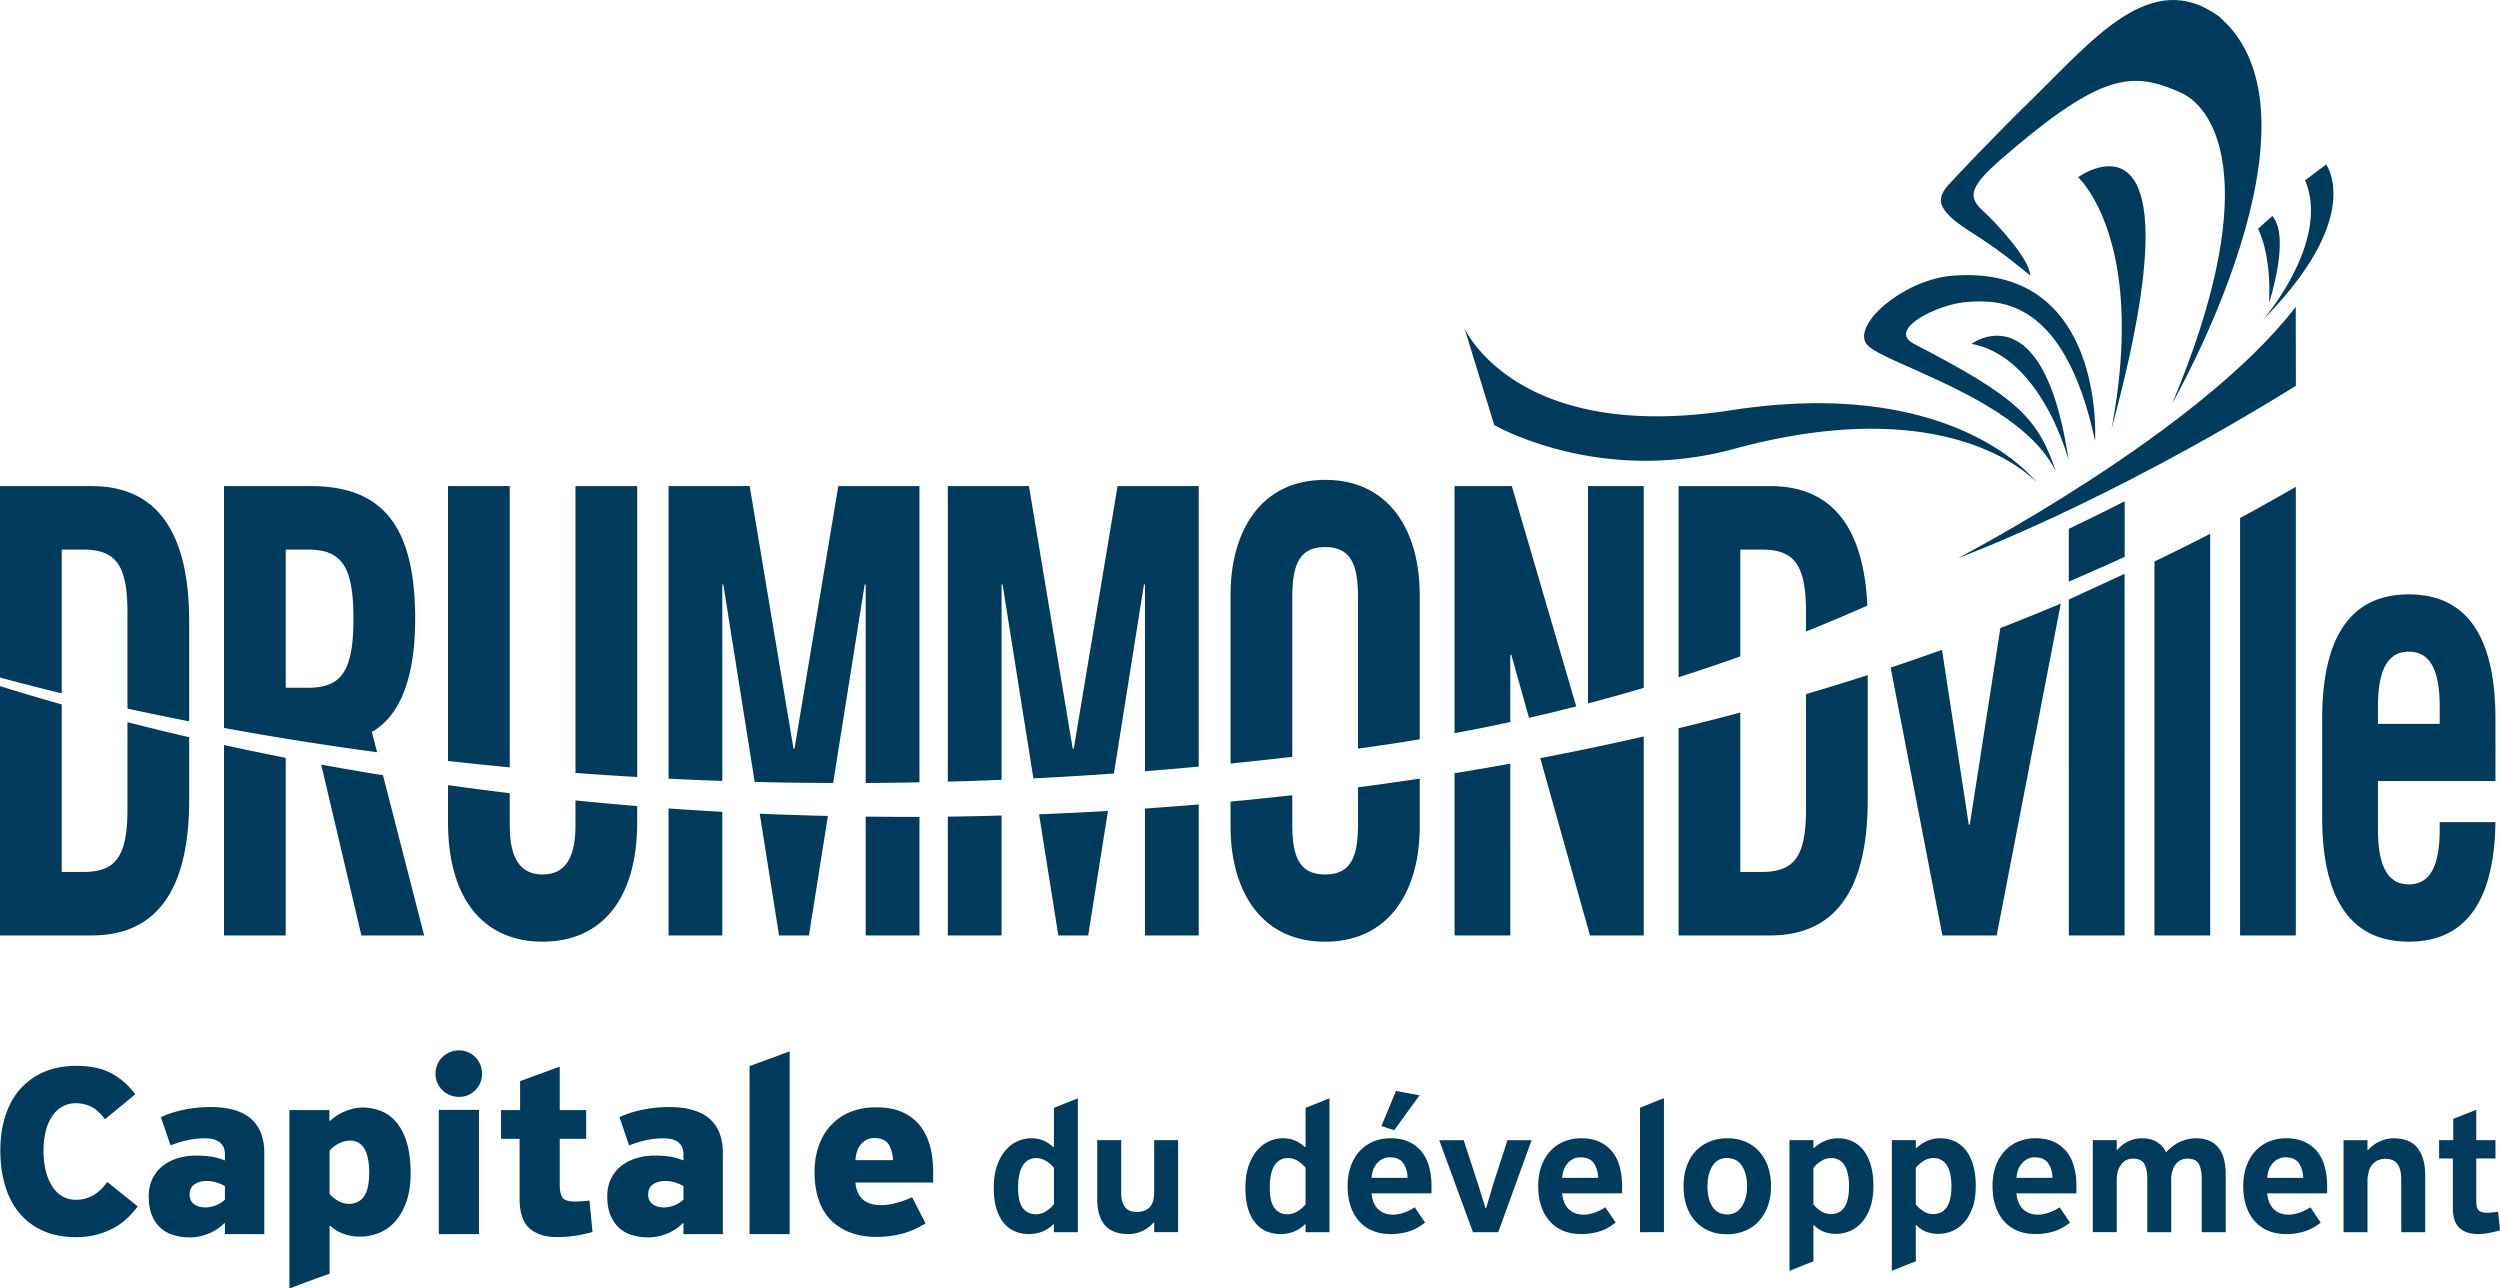 <svg width="260" height="134" viewBox="0 0 260 134" xmlns="http://www.w3.org/2000/svg"><title>logo-drummondville</title><g fill="#003A5D"><path d="M13.254 84.146c0 4.92-1.191 6.537-4.608 6.537H6.421v-17.42A249.853 249.853 0 0 1 0 71.355v25.931h9.526c6.627 0 10.148-4.53 10.148-14.109V76.67a283.09 283.09 0 0 1-6.42-1.565v9.041zM6.421 57.157h2.226c3.417 0 4.608 1.618 4.608 6.538v9.993c2.052.449 4.191.894 6.42 1.33V64.664c0-9.578-3.521-14.11-10.148-14.11H0v19.908c1.996.54 4.14 1.092 6.421 1.647V57.157zm32.253 18.964c2.175-1.229 4.504-4.271 4.504-11.779 0-9.969-3.676-13.788-10.872-13.788h-9.008v25.152a331.095 331.095 0 0 0 15.918 2.523l-.542-2.108zm-6.679-4.595h-2.278v-14.37h2.278c3.469 0 4.764 1.618 4.764 7.185 0 5.565-1.295 7.185-4.764 7.185zm-8.697 25.76h6.419v-18.47a311.04 311.04 0 0 1-6.419-1.333v19.803zm14.288 0h6.524l-4.278-16.659a315.273 315.273 0 0 1-6.428-1.11l4.182 17.769zm22.262-11.457c0 3.431-1.087 5.113-3.417 5.113s-3.417-1.683-3.417-5.113v-3.335a324.555 324.555 0 0 1-6.419-.842v3.854c0 8.025 3.727 12.428 9.836 12.428s9.836-4.402 9.836-12.428v-1.677c-2.175-.176-4.314-.37-6.419-.581v2.581zm-6.834-35.275h-6.419v28.587c2.095.236 4.236.457 6.419.663v-29.25zm13.254 0h-6.419v29.83c2.103.158 4.246.3 6.419.425V50.554zm23.763 34.374v12.358h5.592V84.952c-1.884.006-3.748-.002-5.592-.024zM75.12 60.781h.104l3.262 20.537c2.673.068 5.396.105 8.161.113l3.28-20.65h.104v20.65a365.92 365.92 0 0 0 5.592-.071V50.554h-8.439L82.627 77.87h-.104l-4.555-27.316h-8.439v30.428c1.841.091 3.702.171 5.591.234V60.781zm-5.591 36.505h5.591V84.433a337.629 337.629 0 0 1-5.591-.355v13.208zm11.493 0h3.107l1.974-12.428a363.2 363.2 0 0 1-7.092-.233l2.011 12.661zm23.142-36.505h.104l3.204 20.17c2.755-.137 5.547-.305 8.375-.504l3.124-19.667h.104v19.428c1.847-.145 3.714-.309 5.591-.481V50.554h-8.439L111.67 77.87h-.104l-4.556-27.316h-8.438v30.739c1.845-.05 3.711-.116 5.592-.193V60.781zm5.901 36.505h3.107l2.056-12.948a346.71 346.71 0 0 1-7.165.347l2.002 12.601zm9.009 0h5.591V83.661c-1.879.158-3.741.301-5.591.43v13.195zm-20.502 0h5.592V84.814c-1.88.053-3.746.093-5.592.114v12.358zm42.659-15.41v3.89c0 3.494-.828 5.177-3.418 5.177-2.588 0-3.416-1.683-3.416-5.177v-3.064c-2.156.241-4.298.463-6.42.662v2.596c0 6.603 3.105 11.975 9.836 11.975s9.838-5.372 9.838-11.975v-4.983c-1.852.276-3.717.547-5.612.798-.27.035-.537.065-.808.101zm-6.834-19.801c0-3.495.828-5.177 3.416-5.177 2.59 0 3.418 1.683 3.418 5.177v15.782a202.24 202.24 0 0 0 6.42-.97V61.882c0-6.603-3.107-11.974-9.838-11.974-6.731 0-9.836 5.371-9.836 11.974V79.41a397.55 397.55 0 0 0 6.42-.701V62.075zm30.96 35.211h5.591V76.593a302.863 302.863 0 0 1-10.76 2.254l5.169 18.439zm-14.084 0h5.799V79.42c-1.909.345-3.836.68-5.799.995v16.871zm19.675-46.732h-5.799v22.603a197.805 197.805 0 0 0 5.799-1.618V50.554zm-13.876 17.542h.104l1.838 6.558c1.661-.378 3.3-.772 4.914-1.185l-6.701-22.915h-5.954V76.25c1.963-.363 3.897-.75 5.799-1.163v-6.991zm30.752 16.05c0 4.92-1.189 6.537-4.606 6.537h-2.226V74.106a280.46 280.46 0 0 1-6.421 1.632v21.548h9.526c6.627 0 10.147-4.53 10.147-14.109V70.213a263.952 263.952 0 0 1-6.421 1.978v11.955h.001zm-6.832-26.989h2.226c3.417 0 4.606 1.618 4.606 6.538v1.982a192.797 192.797 0 0 0 6.382-2.695c-.399-8.427-3.883-12.427-10.108-12.427h-9.526v19.877a193.042 193.042 0 0 0 6.421-2.166V57.157h-.001zm23.866 28.609h-.105l-2.787-18.184a250.741 250.741 0 0 1-5.34 1.848l5.384 27.856h5.645l6.668-34.513a234.3 234.3 0 0 1-6.285 2.545l-3.18 20.448zm-9.58-23.303l.008.034.074-.034h-.082zm19.881 34.823h5.799V59.678l-5.799 2.672zm8.904 0h5.797V55.512a216.222 216.222 0 0 1-5.797 2.884v38.89zm8.904 0h5.798v-46.66a198.948 198.948 0 0 1-5.798 3.245v43.415zm17.549-35.47c-6.626 0-9.009 5.309-9.009 12.945v10.227c0 7.639 2.383 12.945 9.009 12.945 6.474 0 8.907-5.05 9.01-12.428h-5.798v.776c0 4.013-1.14 5.695-3.212 5.695-2.068 0-3.21-1.683-3.21-5.695v-5.047h12.22V74.76c-.001-7.635-2.381-12.944-9.01-12.944zm3.212 13.463h-6.422v-1.812c0-4.013 1.142-5.695 3.21-5.695 2.072 0 3.212 1.683 3.212 5.695v1.812zm-38.595-27.401s-2.75-10.744-10.097-12.113c0 0 7.492-5.626 10.097 12.113zm4.449-3.212c3.761-19.757-3.467-26.234-3.467-26.234s13.14-9.469 3.467 26.234m15.793-11.437s7.039-8.112 4.353-14.475l2.195-1.654c.295.461 3.626 5.808-6.548 16.129"/><path d="M235.98 31.505s2.271-6.82.343-9.044l-1.489 1.333s1.419 2.531 1.146 7.711"/><path d="M209.817 15.104c9.113-7.615 12.226-7.584 16.934-5.493 4.123 1.832 8.318 10.534-.835 32.326 0 0 17.176-29.9 4.786-40.28-6.936-5.004-12.948 2.368-19.098 8.387-4.482 4.365-8.195 8.361-8.615 8.801-1.494 1.562-2.123 2.705 2.021 5.314 3.241 2 5.863 4.306 6.136 4.497-.047-1.746-3.683-5.617-4.945-6.749-1.96-1.757-.94-2.996 3.616-6.803z"/><path d="M217.886 45.858s1.177-18.709-15.162-17.154c-5.06.609-10.058 5.097-8.605 7.08 1.452 1.981 16.021 5.641 19.701 13.274-1.875-5.659-4.112-7.783-14.824-13.328-2.738-1.474 2.493-4.131 5.673-4.334 3.179-.203 10.04-.447 13.217 14.462zm-14.242 12.177s25.12-13.055 35.114-26.128l.012 8.22c-20.125 12.459-35.126 17.908-35.126 17.908z"/><path d="M211.848 50.217s-8.437-9.807-31.535-3.526c-14.047 3.821-24.912-2.487-24.912-2.487l-3.105-10.093s5.24 12.034 27.748 8.553c23.551-3.642 31.804 7.553 31.804 7.553zm9.12 7.688c-2.158 1.013-5.812 2.582-5.812 2.582v-5.491s3.238-1.542 5.808-2.864l.004 5.773zm-117.616 65.632c0-.876.111-1.636.333-2.285.222-.646.517-1.181.884-1.606.366-.425.78-.742 1.244-.95.464-.21.938-.315 1.421-.315.497 0 .929.082 1.295.244.365.161.699.383 1 .67h.079v-4.074l2.488-.997v13.923h-2.488v-.823h-.061c-.378.367-.78.628-1.205.783a3.762 3.762 0 0 1-1.323.237c-.498 0-.964-.086-1.402-.255a2.989 2.989 0 0 1-1.167-.834c-.339-.385-.607-.882-.803-1.49-.195-.609-.295-1.351-.295-2.228zm2.531-.008c0 .971.161 1.672.489 2.105.327.432.776.649 1.354.649.378 0 .728-.102 1.047-.305.321-.205.599-.445.835-.72v-3.817a3.62 3.62 0 0 0-.805-.697 1.878 1.878 0 0 0-1.038-.307c-.603 0-1.066.26-1.393.778-.328.52-.489 1.291-.489 2.314zm8.232-4.952h2.49v5.53c0 .601.131 1.076.393 1.42.261.348.667.521 1.215.521.405 0 .76-.089 1.068-.266.307-.176.527-.486.656-.93.064-.262.098-.55.098-.864v-5.411h2.491v9.568h-2.491v-.999h-.059c-.38.418-.794.723-1.245.913-.452.188-.9.283-1.345.283-1.136 0-1.966-.311-2.488-.933-.523-.62-.785-1.519-.785-2.697v-6.135h.002zm15.409 4.96c0-.876.111-1.636.333-2.285.222-.646.516-1.181.884-1.606.365-.425.78-.742 1.244-.95a3.41 3.41 0 0 1 1.42-.315c.498 0 .928.082 1.294.244.366.161.699.383 1.001.67h.078v-4.074l2.489-.997v13.923h-2.489v-.823h-.059c-.379.367-.78.628-1.207.783a3.75 3.75 0 0 1-1.323.237c-.496 0-.964-.086-1.401-.255a2.979 2.979 0 0 1-1.166-.834c-.341-.385-.61-.882-.803-1.49-.196-.609-.295-1.351-.295-2.228zm2.531-.008c0 .971.163 1.672.49 2.105.327.432.777.649 1.353.649.38 0 .728-.102 1.049-.305.32-.205.597-.445.833-.72v-3.817a3.631 3.631 0 0 0-.803-.697 1.882 1.882 0 0 0-1.04-.307c-.603 0-1.064.26-1.392.778-.328.518-.49 1.291-.49 2.314zm16.819.578h-6.233c.066.717.294 1.268.687 1.646.391.381.902.57 1.529.57.379 0 .771-.071 1.176-.217a4.813 4.813 0 0 0 1.1-.549l1.077 1.589c-.561.443-1.134.755-1.715.931a6.431 6.431 0 0 1-1.872.266c-.694 0-1.315-.115-1.872-.345a3.75 3.75 0 0 1-1.402-.99 4.509 4.509 0 0 1-.886-1.566c-.207-.617-.312-1.309-.312-2.08 0-.757.108-1.445.324-2.059a4.557 4.557 0 0 1 .913-1.569 4.05 4.05 0 0 1 1.416-1.001 4.614 4.614 0 0 1 1.827-.353c.721 0 1.346.122 1.877.361a3.7 3.7 0 0 1 1.326 1.012c.354.431.615.95.785 1.561.171.605.255 1.277.255 2.008v.785zm-2.487-1.608c-.016-.602-.162-1.109-.445-1.52-.281-.412-.759-.618-1.428-.618-.474 0-.891.188-1.253.568-.36.38-.567.901-.62 1.569h3.746v.001zm-1.383-4.962l-1.334-.431 1.512-3.647 2.448.45-2.626 3.628zm8.184 10.609l-3.508-9.568h2.548l1.511 4.647.744 2.41h.078l.726-2.449 1.491-4.608h2.51l-3.471 9.568zm15.509-4.039h-6.233c.064.717.294 1.268.685 1.646.393.381.904.57 1.531.57.377 0 .771-.071 1.177-.217a4.77 4.77 0 0 0 1.097-.549l1.079 1.589c-.562.443-1.135.755-1.718.931a6.415 6.415 0 0 1-1.871.266c-.692 0-1.316-.115-1.87-.345a3.75 3.75 0 0 1-1.404-.99 4.46 4.46 0 0 1-.885-1.566c-.208-.617-.312-1.309-.312-2.08 0-.757.109-1.445.326-2.059a4.525 4.525 0 0 1 .913-1.569 4.034 4.034 0 0 1 1.414-1.001 4.631 4.631 0 0 1 1.829-.353c.721 0 1.345.122 1.875.361.531.245.974.582 1.326 1.012.355.431.617.95.785 1.561.173.605.257 1.277.257 2.008v.785h-.001zm-2.49-1.608c-.013-.602-.161-1.109-.442-1.52-.281-.412-.759-.618-1.43-.618-.473 0-.889.188-1.252.568-.361.38-.567.901-.619 1.569h3.743v.001zm4.354 5.647v-12.941l2.489-1v13.941zm9.047.216c-.69 0-1.314-.118-1.868-.354a3.987 3.987 0 0 1-1.418-1.001 4.508 4.508 0 0 1-.911-1.566c-.215-.617-.322-1.302-.322-2.061 0-.783.111-1.486.333-2.107.223-.62.534-1.144.94-1.57.403-.424.885-.75 1.446-.979a4.82 4.82 0 0 1 1.839-.344c.666 0 1.279.114 1.838.344.562.229 1.04.56 1.438.99a4.6 4.6 0 0 1 .93 1.568c.221.615.332 1.301.332 2.06 0 .783-.114 1.486-.341 2.108a4.607 4.607 0 0 1-.95 1.578 4.054 4.054 0 0 1-1.448.991 4.808 4.808 0 0 1-1.838.343zm-.019-7.924c-.656 0-1.156.275-1.497.825-.343.548-.513 1.24-.513 2.078 0 .941.178 1.669.532 2.186.355.517.868.774 1.536.774.328 0 .621-.075.877-.225.255-.15.47-.36.64-.627.171-.267.303-.579.393-.931.094-.355.141-.733.141-1.139 0-.877-.18-1.585-.533-2.129-.355-.539-.881-.812-1.576-.812zm15.242 2.923c0 .875-.113 1.628-.341 2.256-.229.627-.525 1.14-.89 1.538a3.455 3.455 0 0 1-1.24.883 3.674 3.674 0 0 1-1.398.285c-.495 0-.928-.075-1.299-.227a2.96 2.96 0 0 1-1.006-.676h-.06v3.766a44.25 44.25 0 0 0-1.246.48c-.409.162-.823.33-1.244.499v-13.589h2.49v.823h.06a3.8 3.8 0 0 1 1.189-.766 3.568 3.568 0 0 1 2.718.029c.443.189.834.484 1.173.883.339.399.606.917.802 1.55.196.633.292 1.391.292 2.266zm-2.528-.04c-.014-.979-.183-1.705-.507-2.176a1.547 1.547 0 0 0-1.347-.707c-.376 0-.724.103-1.043.305a3.298 3.298 0 0 0-.809.717v3.804c.221.274.488.509.8.704.312.198.65.295 1.013.295.613 0 1.079-.233 1.405-.705.325-.472.488-1.216.488-2.237zm13.174.04c0 .875-.112 1.628-.34 2.256-.229.627-.526 1.14-.89 1.538a3.467 3.467 0 0 1-1.241.883 3.666 3.666 0 0 1-1.397.285c-.495 0-.929-.075-1.301-.227a2.956 2.956 0 0 1-1.005-.676h-.06v3.766c-.421.156-.837.315-1.246.48-.408.162-.822.33-1.244.499v-13.589h2.49v.823h.06c.364-.339.76-.595 1.19-.766a3.557 3.557 0 0 1 2.718.029c.442.189.834.484 1.172.883.339.399.606.917.802 1.55.196.633.292 1.391.292 2.266zm-2.528-.04c-.015-.979-.184-1.705-.508-2.176-.324-.471-.772-.707-1.346-.707-.377 0-.725.103-1.044.305a3.298 3.298 0 0 0-.809.717v3.804c.221.274.487.509.8.704.312.198.65.295 1.013.295.613 0 1.079-.233 1.406-.705.325-.472.488-1.216.488-2.237zm12.998.786h-6.236c.067.717.295 1.268.688 1.646.392.381.9.57 1.528.57.38 0 .771-.071 1.176-.217a4.805 4.805 0 0 0 1.099-.549l1.077 1.589c-.561.443-1.133.755-1.713.931a6.45 6.45 0 0 1-1.874.266c-.693 0-1.316-.115-1.87-.345a3.774 3.774 0 0 1-1.404-.99 4.487 4.487 0 0 1-.883-1.566c-.208-.617-.312-1.309-.312-2.08 0-.757.108-1.445.323-2.059a4.53 4.53 0 0 1 .915-1.569 4.002 4.002 0 0 1 1.415-1.001 4.615 4.615 0 0 1 1.825-.353c.721 0 1.349.122 1.879.361a3.68 3.68 0 0 1 1.325 1.012c.354.431.614.95.787 1.561.168.605.255 1.277.255 2.008v.785zm-2.489-1.608c-.014-.602-.161-1.109-.444-1.52-.283-.412-.76-.618-1.429-.618-.473 0-.891.188-1.253.568-.36.38-.566.901-.621 1.569h3.747v.001zm9.861 5.647v-5.53c0-.667-.101-1.186-.306-1.559-.201-.371-.597-.557-1.185-.557-.405 0-.742.123-1.01.372a1.954 1.954 0 0 0-.559.939c-.08.262-.118.57-.118.922v5.412h-2.488v-9.568h2.488v1.019h.061a3.325 3.325 0 0 1 2.509-1.216c.666 0 1.206.133 1.618.393.41.262.728.615.95 1.06.534-.563 1.065-.944 1.589-1.147.521-.203 1.011-.305 1.47-.305.562 0 1.041.089 1.441.265.398.177.725.431.979.765.255.334.438.733.549 1.197.111.463.168.99.168 1.579v5.96h-2.491v-5.53c0-.667-.101-1.186-.303-1.559-.203-.371-.598-.557-1.186-.557-.395 0-.725.113-.991.342a1.784 1.784 0 0 0-.559.913c-.093.223-.138.517-.138.882v5.509h-2.488v-.001zm18.702-4.039h-6.234c.067.717.295 1.268.688 1.646.391.381.901.57 1.529.57a3.46 3.46 0 0 0 1.176-.217 4.833 4.833 0 0 0 1.1-.549l1.077 1.589c-.562.443-1.135.755-1.716.931a6.424 6.424 0 0 1-1.871.266c-.694 0-1.316-.115-1.873-.345a3.747 3.747 0 0 1-1.401-.99 4.477 4.477 0 0 1-.886-1.566c-.208-.617-.312-1.309-.312-2.08 0-.757.107-1.445.324-2.059a4.57 4.57 0 0 1 .912-1.569 4.046 4.046 0 0 1 1.417-1.001 4.614 4.614 0 0 1 1.827-.353c.721 0 1.346.122 1.877.361.53.245.971.582 1.326 1.012.354.431.615.95.785 1.561.17.605.255 1.277.255 2.008v.785zm-2.488-1.608c-.015-.602-.162-1.109-.444-1.52-.282-.412-.759-.618-1.428-.618-.473 0-.891.188-1.253.568-.36.38-.568.901-.621 1.569h3.746v.001zm12.686 5.647h-2.491v-5.509c0-.682-.129-1.203-.39-1.571-.26-.365-.684-.548-1.268-.548-.441 0-.813.125-1.12.372-.307.25-.512.582-.615 1.001-.025.118-.051.251-.077.401a2.723 2.723 0 0 0-.039.461v5.393h-2.49v-9.568h2.49v1.019h.077c.34-.391.747-.692 1.223-.9.475-.21.936-.315 1.377-.315 1.173 0 2.019.344 2.542 1.029.52.688.781 1.611.781 2.776v5.959zm5.311-9.569h2v1.9h-2v4.434c0 .458.078.774.235.95.158.177.444.265.863.265.155 0 .329-.01.52-.028.188-.021.408-.043.657-.068l.195 1.92c-.339.105-.714.195-1.126.274a6.223 6.223 0 0 1-1.167.118c-.812 0-1.447-.208-1.911-.628-.465-.419-.698-1.112-.698-2.08v-5.157h-1.43v-1.9h1.47v-2.217l2.393-.941v3.158h-.001zM.035 119.624c0-1.285.172-2.472.517-3.554.344-1.084.85-2.009 1.518-2.776a7.002 7.002 0 0 1 2.483-1.797c.986-.431 2.116-.646 3.383-.646 1.533 0 2.782.276 3.752.833a7.377 7.377 0 0 1 2.377 2.126l-3.145 2.59c-.492-.651-.985-1.091-1.479-1.32a3.605 3.605 0 0 0-1.533-.345c-.563 0-1.058.13-1.479.385a3.197 3.197 0 0 0-1.056 1.043 4.95 4.95 0 0 0-.635 1.571 8.666 8.666 0 0 0-.211 1.969c0 .688.07 1.339.211 1.956.14.617.352 1.159.635 1.627.279.466.633.832 1.056 1.095.421.264.923.396 1.506.396.562 0 1.113-.136 1.651-.408.538-.272 1.062-.754 1.572-1.442l3.17 2.538a9.873 9.873 0 0 1-1.083 1.216 6.598 6.598 0 0 1-1.4 1.016 7.969 7.969 0 0 1-1.771.702 8.3 8.3 0 0 1-2.166.263c-1.27 0-2.392-.211-3.369-.634a6.686 6.686 0 0 1-2.471-1.81c-.668-.783-1.174-1.733-1.518-2.854-.342-1.118-.515-2.367-.515-3.74zm23.357 8.723v-1.112l-.079-.024a4.113 4.113 0 0 1-.925.738 5.354 5.354 0 0 1-1.875.674c-.284.044-.52.066-.714.066a6.04 6.04 0 0 1-1.745-.238 3.461 3.461 0 0 1-1.36-.754c-.38-.342-.678-.781-.898-1.319-.22-.538-.33-1.185-.33-1.943 0-.703.131-1.325.396-1.861a3.759 3.759 0 0 1 1.083-1.336 4.86 4.86 0 0 1 1.572-.793 6.576 6.576 0 0 1 1.888-.263c.513 0 1 .029 1.466.093.468.061.976.197 1.521.408v-.614c0-1.123-.705-1.684-2.114-1.684-1.127 0-2.307.247-3.541.738l-1.004-2.94c.757-.35 1.581-.612 2.471-.787a13.861 13.861 0 0 1 2.682-.262c3.732 0 5.601 1.603 5.601 4.809v8.405h-4.095v-.001zm0-4.996a4.837 4.837 0 0 0-.846-.37 3.434 3.434 0 0 0-1.083-.157c-.475 0-.886.114-1.228.343-.343.229-.515.581-.515 1.056 0 .441.155.776.463 1.005.306.229.708.344 1.201.344.351 0 .713-.075 1.083-.224a2.76 2.76 0 0 0 .925-.594v-1.403zm19.312-1.349c0 1.164-.149 2.162-.448 3.001-.299.836-.696 1.523-1.188 2.062a4.477 4.477 0 0 1-1.69 1.174 5.254 5.254 0 0 1-1.929.371c-1.215 0-2.245-.371-3.091-1.109h-.079v4.967c-.706.247-1.406.499-2.101.753-.695.257-1.388.517-2.074.78V115.45h4.149v1.108h.078a5.241 5.241 0 0 1 1.612-1.004c.617-.244 1.206-.369 1.771-.369.703 0 1.359.129 1.969.384a4.119 4.119 0 0 1 1.585 1.201c.448.549.799 1.251 1.056 2.115.255.863.38 1.901.38 3.117zm-4.306-.131c-.018-1.128-.197-1.951-.542-2.471-.343-.519-.823-.78-1.438-.78-.371 0-.749.093-1.137.277a2.974 2.974 0 0 0-1.004.78v4.492c.264.3.57.547.925.741.352.192.713.29 1.083.29.669 0 1.188-.251 1.558-.753.372-.502.555-1.36.555-2.576zm6.895-10.201c0-.334.063-.651.187-.95.122-.3.297-.561.527-.78.229-.221.489-.394.78-.515.292-.124.611-.187.964-.187.317 0 .622.062.913.187a2.35 2.35 0 0 1 1.28 1.295c.124.299.187.616.187.95a2.32 2.32 0 0 1-.701 1.704 2.286 2.286 0 0 1-1.678.702 2.43 2.43 0 0 1-.964-.187 2.519 2.519 0 0 1-.78-.516 2.346 2.346 0 0 1-.715-1.703zm.345 3.753h4.173v12.924h-4.173v-12.924zm12.576.026h2.749v2.985h-2.749v4.731c0 .669.102 1.135.303 1.4.205.265.622.396 1.255.396.212 0 .441-.01.688-.027.246-.018.527-.043.847-.079l.315 3.278c-1.303.352-2.51.526-3.622.526-1.259 0-2.234-.302-2.924-.91-.69-.608-1.038-1.643-1.038-3.106v-6.21h-1.929v-2.985h1.983v-3.013l4.122-1.506v4.52zm12.867 12.898v-1.112l-.079-.024a4.113 4.113 0 0 1-.925.738 5.354 5.354 0 0 1-1.875.674c-.284.044-.52.066-.713.066a6.04 6.04 0 0 1-1.745-.238 3.465 3.465 0 0 1-1.361-.754c-.38-.342-.678-.781-.898-1.319-.221-.538-.33-1.185-.33-1.943 0-.703.131-1.325.396-1.861a3.748 3.748 0 0 1 1.083-1.336 4.86 4.86 0 0 1 1.572-.793 6.571 6.571 0 0 1 1.888-.263c.513 0 1 .029 1.467.093.468.061.975.197 1.521.408v-.614c0-1.123-.705-1.684-2.114-1.684-1.127 0-2.307.247-3.541.738l-1.004-2.94c.756-.35 1.581-.612 2.471-.787a13.853 13.853 0 0 1 2.682-.262c3.733 0 5.601 1.603 5.601 4.809v8.405h-4.096v-.001zm0-4.996a4.815 4.815 0 0 0-.847-.37 3.426 3.426 0 0 0-1.083-.157c-.476 0-.886.114-1.228.343-.343.229-.515.581-.515 1.056 0 .441.155.776.463 1.005.307.229.708.344 1.201.344.352 0 .714-.075 1.083-.224a2.77 2.77 0 0 0 .925-.594v-1.403h.001zm6.87 4.996v-17.47l4.174-1.531v19.001zm19.1-5.367h-8.085c.142 1.567 1.033 2.354 2.669 2.354a5.97 5.97 0 0 0 1.573-.227 10.727 10.727 0 0 0 1.651-.595l1.4 2.722c-.882.53-1.73.897-2.55 1.098-.819.202-1.651.305-2.496.305-1.094 0-2.049-.165-2.869-.489-.817-.325-1.497-.78-2.033-1.361-.538-.581-.939-1.285-1.203-2.114-.264-.826-.396-1.745-.396-2.749 0-1.021.15-1.95.45-2.786.299-.838.728-1.552 1.286-2.142a5.615 5.615 0 0 1 2.012-1.361c.785-.317 1.67-.475 2.66-.475 1.058 0 1.963.167 2.714.502.75.333 1.363.802 1.84 1.4.477.6.824 1.312 1.046 2.14.219.828.33 1.729.33 2.696v1.082h.001zm-4.173-2.325c-.036-.651-.19-1.197-.462-1.638-.273-.44-.771-.661-1.494-.661-.511 0-.952.193-1.322.581-.369.389-.58.959-.634 1.718h3.912z"/></g></svg>